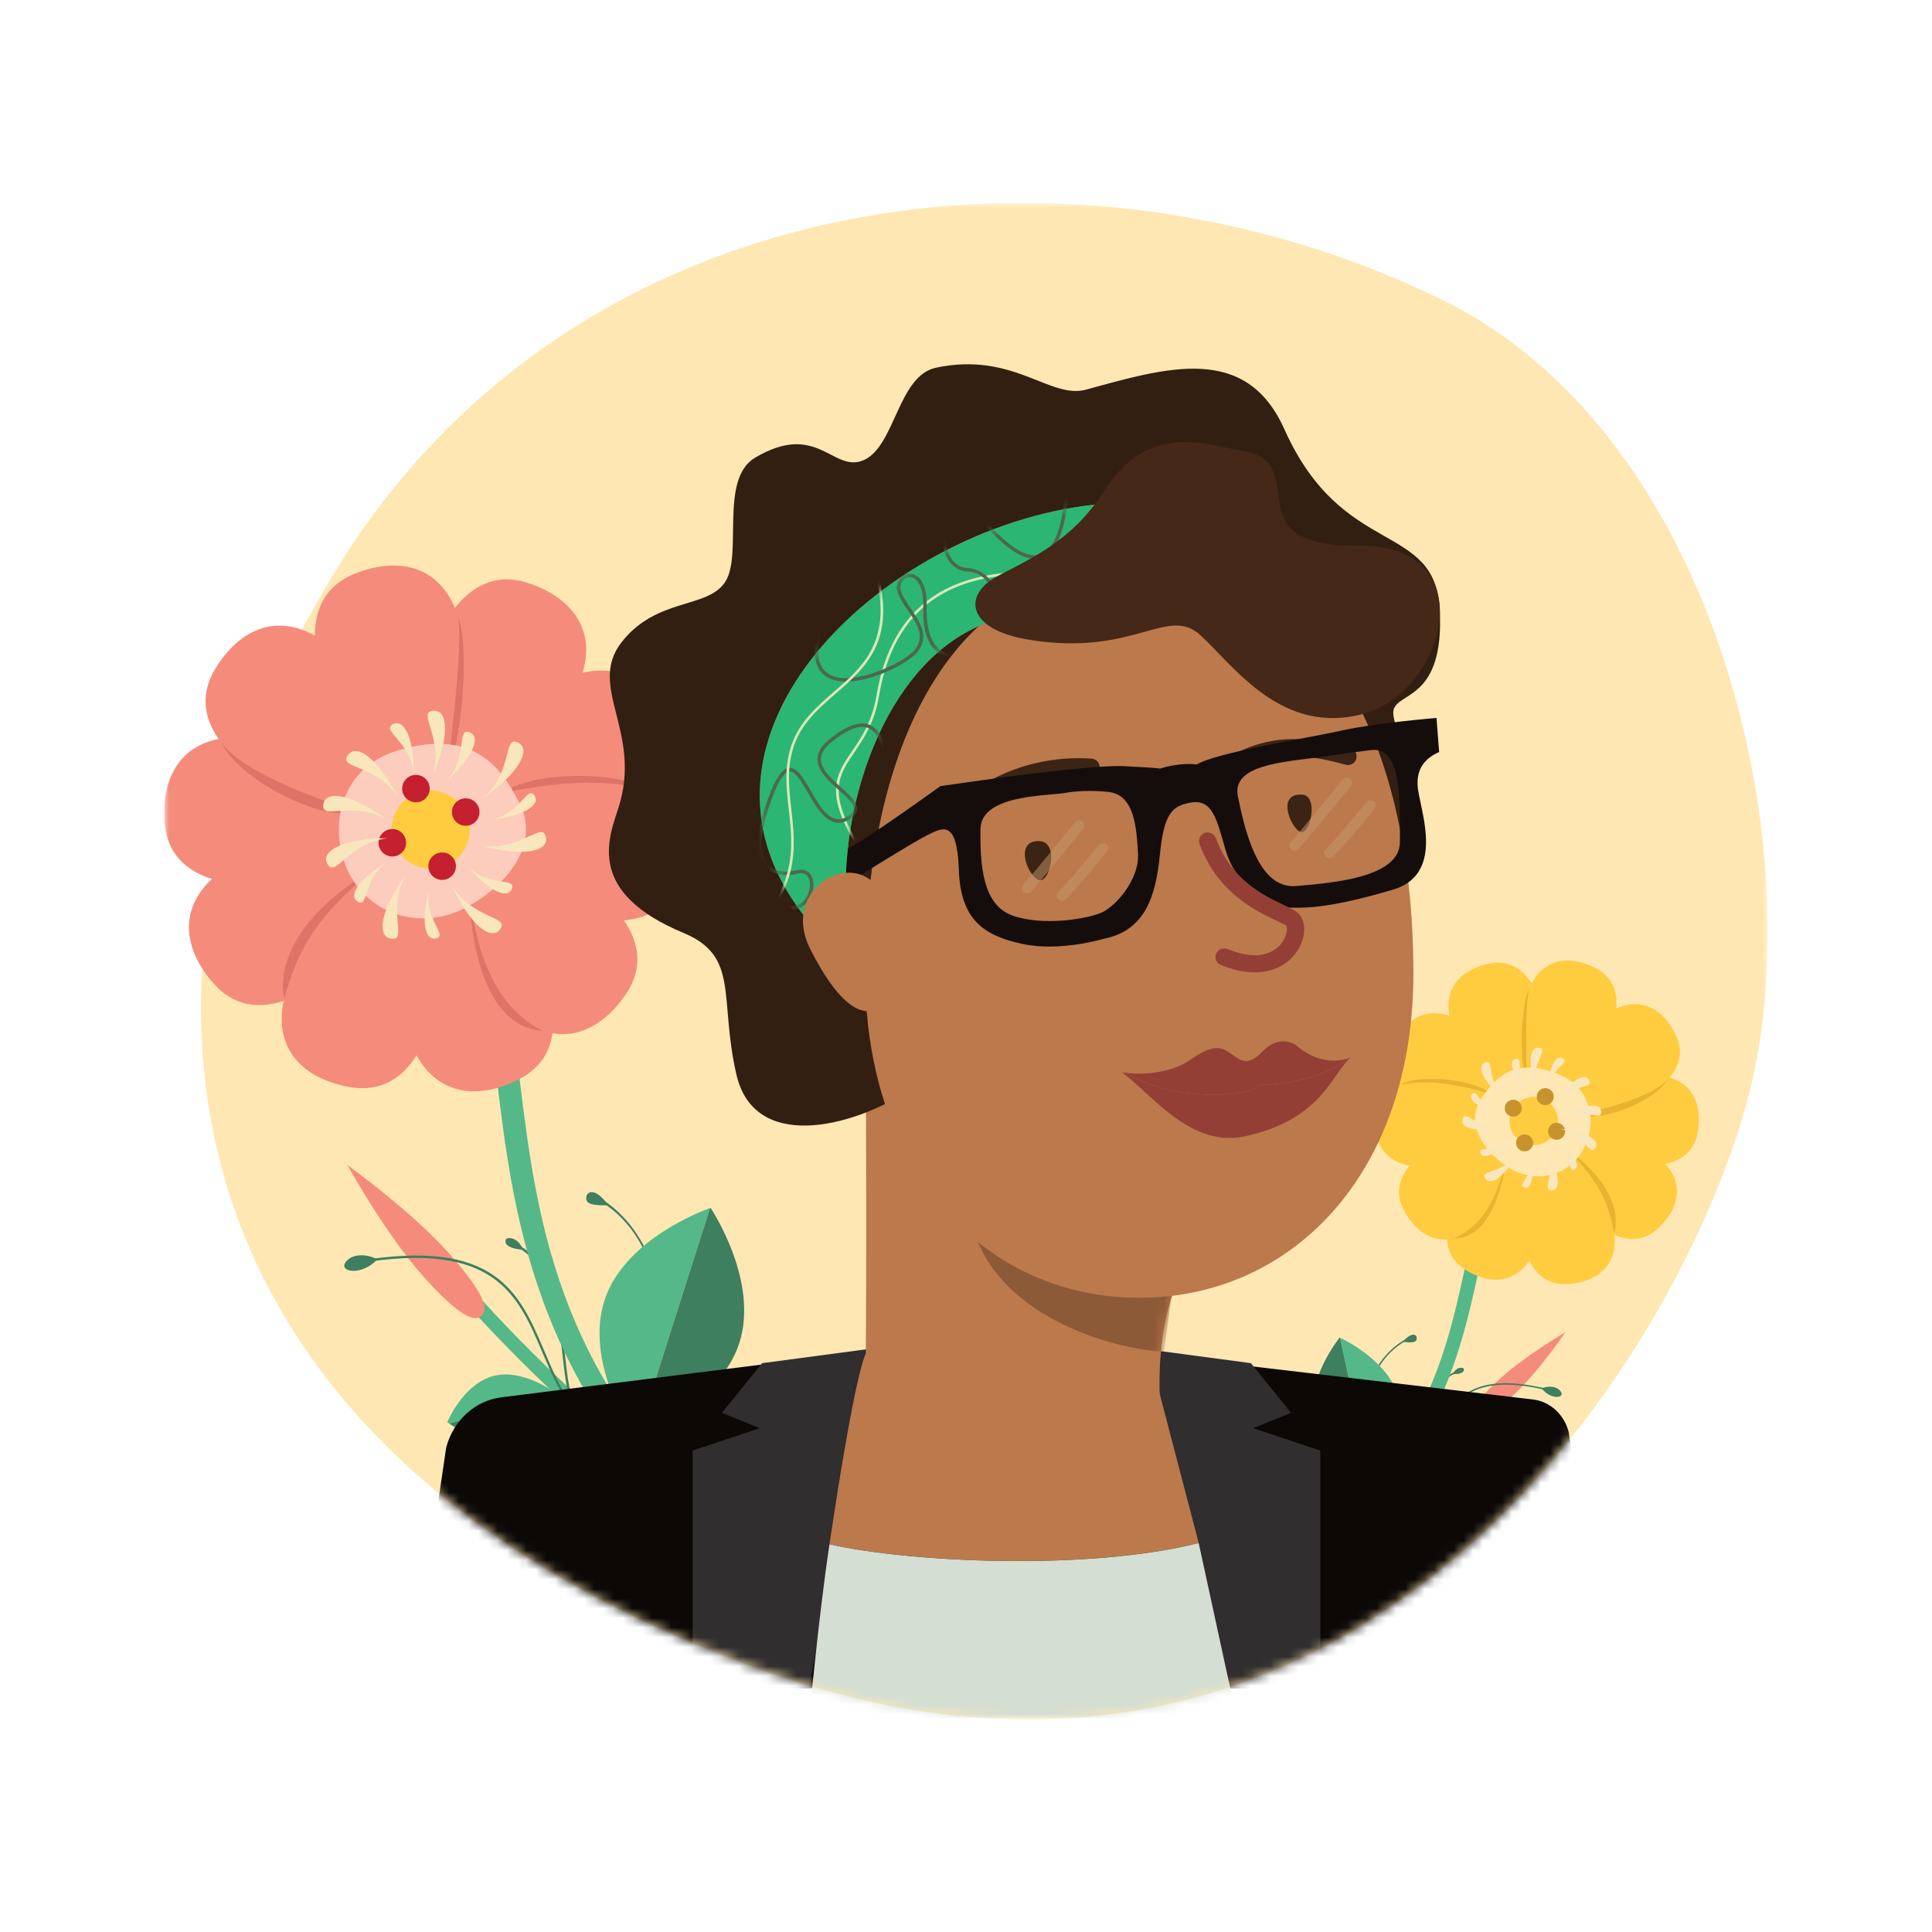 <?xml version="1.0"?>
<svg xmlns="http://www.w3.org/2000/svg" width="200" height="200" viewBox="0 0 200 200" fill="none">
<g clip-path="url(#clip0_3_2)">
<mask id="mask0_3_2" style="mask-type:luminance" maskUnits="userSpaceOnUse" x="17" y="21" width="166" height="157">
<path d="M183 21H17V178H183V21Z" fill="white"/>
</mask>
<g mask="url(#mask0_3_2)">
<path d="M149.229 31.003C111.155 12.413 59.961 18.749 35.218 58.312C10.479 97.875 13.32 148.638 77.807 172.508C142.293 196.378 176.363 136.225 181.634 110.792C186.905 85.359 177.05 44.586 149.229 31.003Z" fill="#FFE7B3"/>
<path d="M67.015 144.286C67.015 144.286 66.99 144.286 66.977 144.278C66.912 144.256 66.877 144.183 66.903 144.123C69.242 137.516 68.78 128.529 62.229 124.393C62.172 124.358 62.155 124.281 62.19 124.225C62.229 124.169 62.302 124.152 62.358 124.186C67.028 127.134 70.518 134.654 67.132 144.204C67.115 144.256 67.067 144.286 67.015 144.286Z" fill="#3D7F5E"/>
<path d="M67.504 152.58C67.361 152.58 67.214 152.537 67.084 152.447C61.701 148.694 52.231 139.702 46.406 132.816C46.147 132.51 46.186 132.05 46.493 131.791C46.8 131.533 47.262 131.572 47.522 131.882C53.282 138.691 62.622 147.562 67.919 151.254C68.252 151.487 68.33 151.939 68.1 152.27C67.958 152.473 67.733 152.58 67.499 152.58H67.504Z" fill="#55B889"/>
<path d="M57.544 144.222C57.263 144.011 54.032 141.656 51.062 142.444C47.948 143.266 46.301 147.217 46.301 147.217C46.301 147.217 46.374 147.273 46.508 147.368" fill="#55B889"/>
<path d="M57.543 144.222L57.565 144.239C57.565 144.239 55.913 148.19 52.804 149.012C50.149 149.714 47.291 147.914 46.508 147.368" fill="#3D7F5E"/>
<path d="M46.418 129.678C50.253 133.991 50.586 135.566 49.847 136.22C49.107 136.874 47.577 136.349 43.741 132.037C39.905 127.724 35.953 120.596 35.953 120.596C35.953 120.596 42.578 125.365 46.418 129.678Z" fill="#F58C7B"/>
<path d="M73.5 125.06C72.791 125.309 64.731 128.271 62.616 134.494C60.402 141.011 65.544 148.633 65.544 148.633C65.544 148.633 65.734 148.569 66.062 148.44" fill="#55B889"/>
<path d="M73.5 125.06C73.534 125.047 73.556 125.038 73.556 125.038C73.556 125.038 78.697 132.661 76.483 139.177C74.598 144.734 67.969 147.691 66.066 148.44" fill="#3D7F5E"/>
<path d="M61.98 148.483L61.068 147.975C60.423 147.617 59.943 147.062 59.576 146.369C58.019 144.398 57.059 142.143 56.121 139.943C53.591 133.995 51.2 128.378 37.008 130.793C36.943 130.801 36.878 130.758 36.865 130.694C36.852 130.625 36.9 130.565 36.965 130.552C51.351 128.107 53.777 133.81 56.346 139.849C57.141 141.721 57.954 143.632 59.144 145.371C58.633 143.89 58.426 142.018 58.209 140.09C57.717 135.626 57.154 130.569 52.783 128.714C52.722 128.688 52.692 128.615 52.718 128.555C52.744 128.494 52.817 128.464 52.882 128.49C57.388 130.401 57.959 135.536 58.46 140.068C58.724 142.431 58.975 144.704 59.783 146.24C60.212 146.778 60.683 147.295 61.21 147.781L61.98 148.487V148.483Z" fill="#3D7F5E"/>
<path d="M39.071 130.362C37.432 132.097 35.257 131.667 35.694 130.806C36.126 129.945 37.562 129.613 39.071 130.362Z" fill="#3D7F5E"/>
<path d="M54.125 129.372C51.889 129.192 52.322 128.301 52.43 128.228C52.629 128.086 53.675 128.086 54.125 129.372Z" fill="#3D7F5E"/>
<path d="M77.801 162.97C77.546 162.97 77.286 162.884 77.07 162.712C55.549 145.491 53.257 126.713 51.419 111.627C50.2 101.633 49.149 93.003 42.957 87.037C42.494 86.59 42.481 85.854 42.931 85.389C43.381 84.929 44.12 84.916 44.587 85.363C51.372 91.901 52.474 100.914 53.746 111.347C55.627 126.777 57.763 144.269 78.54 160.896C79.046 161.3 79.124 162.032 78.718 162.535C78.488 162.824 78.147 162.97 77.805 162.97H77.801Z" fill="#55B889"/>
<path d="M17.041 85.17C17.279 88.273 19.168 90.119 21.936 90.993C18.563 94.122 18.913 98.211 22.148 101.848C28.655 109.165 40.659 96.791 44.538 85.94C25.966 71.216 16.288 75.399 17.041 85.17Z" fill="#F58C7B"/>
<path d="M67.48 72.223C65.707 69.658 63.148 69.003 60.311 69.632C61.651 65.242 59.282 61.88 54.655 60.348C45.336 57.27 41.194 73.97 43.313 85.29C66.802 88.746 73.063 80.293 67.485 72.219L67.48 72.223Z" fill="#F58C7B"/>
<path d="M36.245 112.535C39.324 113.069 41.59 111.704 43.121 109.247C45.335 113.271 49.408 113.938 53.741 111.717C62.467 107.241 53.378 92.616 43.765 86.198C24.851 100.488 26.542 110.856 36.241 112.535H36.245Z" fill="#F58C7B"/>
<path d="M36.698 59.401C33.797 60.563 32.599 62.909 32.594 65.801C28.582 63.542 24.768 65.108 22.26 69.275C17.213 77.655 32.681 85.32 44.248 85.729C52.758 63.666 45.835 55.738 36.698 59.401Z" fill="#F58C7B"/>
<path d="M64.831 102.855C66.565 100.264 66.223 97.656 64.584 95.267C69.177 94.875 71.438 91.441 71.144 86.594C70.556 76.841 53.441 79.208 43.664 85.368C49.156 108.36 59.365 111.011 64.831 102.855Z" fill="#F58C7B"/>
<path d="M38.947 89.814C27.324 96.606 29.426 103.346 29.426 103.346C30.55 99.722 31.553 95.684 38.947 89.814Z" fill="#E07367"/>
<path d="M22.926 76.888C25.59 80.612 36.594 83.904 36.594 83.904C34.514 85.333 25.01 81.21 22.926 76.888Z" fill="#E07367"/>
<path d="M47.407 63.783C48.008 66.782 46.344 79.54 46.344 79.54C47.663 77.732 48.735 67.071 47.407 63.783Z" fill="#E07367"/>
<path d="M67.608 81.954C61.2 80.005 55.146 81.683 52.301 81.933C55.752 79.647 64.733 79.906 67.608 81.954Z" fill="#E07367"/>
<path d="M48.547 92.103C49.295 99.192 51.518 104.323 56.14 106.703C49.118 106.204 48.616 94.436 48.547 92.103Z" fill="#E07367"/>
<path d="M53.785 83.151C55.986 87.507 52.345 91.884 47.969 94.075C43.593 96.266 38.344 94.763 36.143 90.403C33.942 86.048 34.923 79.51 41.263 77.663C48.523 75.55 51.584 78.791 53.781 83.147L53.785 83.151Z" fill="#FCCCBD"/>
<path d="M44.588 89.917C46.83 89.917 48.648 88.108 48.648 85.876C48.648 83.643 46.83 81.834 44.588 81.834C42.345 81.834 40.527 83.643 40.527 85.876C40.527 88.108 42.345 89.917 44.588 89.917Z" fill="#FFCC40"/>
<path d="M43.06 83.056C43.848 83.056 44.487 82.42 44.487 81.636C44.487 80.852 43.848 80.216 43.06 80.216C42.272 80.216 41.633 80.852 41.633 81.636C41.633 82.42 42.272 83.056 43.06 83.056Z" fill="#C42030"/>
<path d="M40.614 88.66C41.403 88.66 42.041 88.024 42.041 87.24C42.041 86.455 41.403 85.82 40.614 85.82C39.826 85.82 39.188 86.455 39.188 87.24C39.188 88.024 39.826 88.66 40.614 88.66Z" fill="#C42030"/>
<path d="M48.212 85.484C49 85.484 49.639 84.848 49.639 84.063C49.639 83.279 49 82.643 48.212 82.643C47.424 82.643 46.785 83.279 46.785 84.063C46.785 84.848 47.424 85.484 48.212 85.484Z" fill="#C42030"/>
<path d="M45.771 91.088C46.559 91.088 47.198 90.452 47.198 89.667C47.198 88.883 46.559 88.247 45.771 88.247C44.983 88.247 44.344 88.883 44.344 89.667C44.344 90.452 44.983 91.088 45.771 91.088Z" fill="#C42030"/>
<path d="M41.198 82.51C39.192 78.593 36.87 76.828 35.975 78.219C35.08 79.609 38.842 79.066 41.198 82.51Z" fill="#F8E6BD"/>
<path d="M44.777 80.323C46.546 76.299 46.446 73.389 44.799 73.579C43.151 73.768 45.958 76.32 44.777 80.323Z" fill="#F8E6BD"/>
<path d="M42.851 80.117C42.873 76.484 41.839 74.306 40.65 74.986C39.461 75.666 42.432 76.691 42.851 80.117Z" fill="#F8E6BD"/>
<path d="M46.23 80.857C48.946 78.425 49.871 76.2 48.561 75.787C47.251 75.374 48.492 78.249 46.23 80.857Z" fill="#F8E6BD"/>
<path d="M40.063 84.842C36.513 82.23 33.642 81.683 33.464 83.323C33.287 84.963 36.409 82.807 40.063 84.842Z" fill="#F8E6BD"/>
<path d="M40.12 86.771C35.705 86.784 33.071 88.049 33.914 89.474C34.758 90.898 35.968 87.309 40.12 86.771Z" fill="#F8E6BD"/>
<path d="M41.982 90.584C39.413 94.156 38.907 97.023 40.559 97.178C42.211 97.329 39.997 94.255 41.982 90.584Z" fill="#F8E6BD"/>
<path d="M46.758 91.647C48.587 95.646 50.827 97.514 51.787 96.166C52.747 94.819 48.963 95.194 46.758 91.647Z" fill="#F8E6BD"/>
<path d="M49.789 87.541C54.044 88.712 56.924 88.195 56.496 86.599C56.068 85.002 53.936 88.131 49.789 87.541Z" fill="#F8E6BD"/>
<path d="M50.039 82.6C53.658 80.082 55.094 77.547 53.585 76.854C52.076 76.161 53.139 79.798 50.039 82.6Z" fill="#F8E6BD"/>
<path d="M39.993 89.289C37.178 90.967 35.976 92.771 37.057 93.36C38.138 93.95 37.546 91.204 39.993 89.289Z" fill="#F8E6BD"/>
<path d="M44.38 92.185C43.562 95.349 43.986 97.471 45.171 97.135C46.356 96.799 43.99 95.263 44.38 92.185Z" fill="#F8E6BD"/>
<path d="M48.477 89.766C50.6 92.254 52.584 93.136 52.995 91.979C53.402 90.821 50.777 91.854 48.477 89.766Z" fill="#F8E6BD"/>
<path d="M50.957 84.855C54.213 84.459 56.047 83.297 55.298 82.32C54.55 81.343 53.975 84.094 50.957 84.855Z" fill="#F8E6BD"/>
<path d="M79.256 162.609C79.213 162.609 79.17 162.587 79.148 162.544C76.713 157.999 73.981 157.887 71.343 157.779C69.877 157.719 68.493 157.663 67.196 156.884C65.216 155.696 64.688 154.16 64.593 153.075C64.489 151.9 64.852 151.022 64.87 150.983C64.895 150.919 64.969 150.893 65.03 150.919C65.094 150.945 65.12 151.018 65.094 151.078C65.094 151.087 64.736 151.947 64.835 153.062C64.969 154.551 65.804 155.765 67.321 156.673C68.567 157.418 69.92 157.474 71.352 157.53C72.683 157.586 74.058 157.642 75.421 158.27C76.956 158.98 78.249 160.34 79.364 162.428C79.394 162.488 79.373 162.561 79.312 162.596C79.295 162.604 79.273 162.609 79.256 162.609Z" fill="#3D7F5E"/>
<path d="M62.98 124.767C61.549 122.792 60.662 123.355 60.684 124.048C60.706 124.741 61.605 124.793 62.98 124.767Z" fill="#3D7F5E"/>
<path d="M73.786 160.052C73.786 160.052 73.764 160.052 73.751 160.048C73.717 160.039 72.96 159.815 72.592 159.566C70.236 157.956 69.756 155.554 69.332 153.432C68.951 151.513 68.649 149.998 67.079 149.615C67.014 149.597 66.971 149.533 66.988 149.464C67.005 149.399 67.07 149.356 67.139 149.374C68.861 149.795 69.189 151.457 69.574 153.385C69.989 155.46 70.456 157.81 72.731 159.363C73.064 159.591 73.812 159.811 73.82 159.811C73.885 159.828 73.924 159.897 73.903 159.962C73.885 160.013 73.838 160.052 73.786 160.052Z" fill="#3D7F5E"/>
<path d="M141.6 150.678C141.565 150.678 141.535 150.656 141.526 150.622C140.804 147.76 140.943 145.039 141.92 142.758C142.716 140.899 144.069 139.375 145.626 138.583C145.66 138.566 145.708 138.583 145.73 138.618C145.747 138.656 145.73 138.699 145.695 138.721C142.703 140.24 140.169 144.6 141.673 150.587C141.682 150.626 141.66 150.669 141.617 150.678C141.613 150.678 141.604 150.678 141.6 150.678Z" fill="#3D7F5E"/>
<path d="M140.852 155.756C140.696 155.756 140.541 155.675 140.459 155.528C140.333 155.313 140.411 155.038 140.627 154.917C144.099 152.95 150.361 148.031 154.296 144.174C154.473 144.002 154.759 144.002 154.936 144.178C155.109 144.355 155.109 144.639 154.931 144.815C150.949 148.715 144.601 153.699 141.073 155.696C141.003 155.735 140.926 155.756 140.848 155.756H140.852Z" fill="#55B889"/>
<path d="M147.418 151.186C147.604 151.074 149.727 149.813 151.509 150.467C153.377 151.151 154.159 153.673 154.159 153.673C154.159 153.673 154.112 153.703 154.021 153.755" fill="#55B889"/>
<path d="M147.419 151.186L147.406 151.194C147.406 151.194 148.193 153.716 150.057 154.401C151.648 154.986 153.512 154.043 154.027 153.751" fill="#3D7F5E"/>
<path d="M155.102 142.883C152.49 145.315 152.196 146.266 152.611 146.709C153.026 147.153 153.999 146.92 156.611 144.488C159.223 142.057 162.064 137.899 162.064 137.899C162.064 137.899 157.714 140.451 155.102 142.883Z" fill="#F58C7B"/>
<path d="M138.719 138.48C139.138 138.674 143.925 140.959 144.863 144.91C145.845 149.042 142.243 153.437 142.243 153.437C142.243 153.437 142.131 153.385 141.936 153.286" fill="#55B889"/>
<path d="M138.719 138.48L138.684 138.463C138.684 138.463 135.082 142.853 136.064 146.989C136.903 150.514 140.803 152.714 141.932 153.286" fill="#3D7F5E"/>
<path d="M144.446 153.549L144.96 153.157C145.315 152.89 145.635 152.597 145.929 152.292C146.517 151.392 146.802 150.011 147.101 148.573C147.672 145.814 148.32 142.689 151.204 141.773C151.243 141.76 151.287 141.781 151.3 141.82C151.312 141.859 151.291 141.902 151.252 141.915C148.454 142.806 147.814 145.883 147.252 148.599C147.01 149.774 146.772 150.914 146.37 151.792C147.2 150.794 147.814 149.662 148.411 148.56C150.344 144.992 152.164 141.622 160.869 143.955C160.908 143.963 160.934 144.006 160.921 144.049C160.912 144.088 160.869 144.114 160.826 144.101C152.238 141.803 150.443 145.117 148.541 148.629C147.84 149.924 147.118 151.259 146.046 152.382C145.778 152.787 145.449 153.101 145.034 153.282L144.441 153.544L144.446 153.549Z" fill="#3D7F5E"/>
<path d="M159.586 143.722C160.494 144.884 161.856 144.747 161.64 144.191C161.424 143.636 160.559 143.348 159.586 143.722Z" fill="#3D7F5E"/>
<path d="M150.387 142.25C151.77 142.268 151.559 141.695 151.498 141.643C151.381 141.544 150.741 141.484 150.387 142.25Z" fill="#3D7F5E"/>
<path d="M133.941 161.554C133.707 161.554 133.474 161.442 133.335 161.231C133.115 160.9 133.206 160.452 133.539 160.233C147.281 151.203 149.611 140.567 151.665 131.184C153.053 124.84 154.256 119.361 158.809 115.729C159.12 115.479 159.574 115.531 159.825 115.84C160.076 116.15 160.024 116.602 159.713 116.852C155.557 120.166 154.411 125.413 153.079 131.49C151.073 140.662 148.574 152.076 134.338 161.434C134.217 161.515 134.079 161.554 133.941 161.554Z" fill="#55B889"/>
<path d="M175.756 117.196C175.428 119.09 174.161 120.119 172.405 120.497C174.299 122.615 173.845 125.111 171.644 127.16C167.216 131.283 160.552 122.985 158.797 116.086C171.073 108.097 176.785 111.227 175.752 117.196H175.756Z" fill="#FFCC40"/>
<path d="M145.485 106.333C146.722 104.856 148.339 104.602 150.047 105.153C149.477 102.377 151.129 100.445 154.065 99.769C159.976 98.413 161.554 108.92 159.591 115.763C144.945 116.538 141.585 110.981 145.485 106.333Z" fill="#FFCC40"/>
<path d="M162.361 132.923C160.436 133.074 159.122 132.106 158.322 130.504C156.726 132.85 154.184 133.031 151.645 131.413C146.539 128.159 152.977 119.684 159.26 116.292C170.062 126.17 168.423 132.446 162.356 132.923H162.361Z" fill="#FFCC40"/>
<path d="M165.167 100.217C166.883 101.099 167.484 102.61 167.32 104.392C169.919 103.234 172.172 104.417 173.473 107.12C176.089 112.565 166.131 116.391 158.996 115.974C155.044 101.912 159.761 97.441 165.167 100.217Z" fill="#FFCC40"/>
<path d="M145.341 125.322C144.424 123.631 144.787 122.043 145.933 120.67C143.131 120.166 141.942 117.924 142.4 114.958C143.33 108.993 153.717 111.433 159.373 115.784C154.659 129.609 148.225 130.651 145.341 125.322Z" fill="#FFCC40"/>
<path d="M162.012 118.793C168.766 123.639 167.084 127.664 167.084 127.664C166.6 125.37 166.219 122.83 162.012 118.793Z" fill="#E8B32E"/>
<path d="M172.621 111.764C170.766 113.899 163.809 115.294 163.809 115.294C165.006 116.292 171.09 114.304 172.621 111.764Z" fill="#E8B32E"/>
<path d="M158.319 102.296C157.774 104.103 158.055 112.049 158.055 112.049C157.346 110.861 157.307 104.245 158.319 102.296Z" fill="#E8B32E"/>
<path d="M144.848 112.311C148.899 111.48 152.527 112.862 154.266 113.181C152.277 111.575 146.737 111.218 144.848 112.311Z" fill="#E8B32E"/>
<path d="M155.979 119.649C155.109 123.967 153.445 126.992 150.461 128.193C154.811 128.292 155.801 121.083 155.979 119.649Z" fill="#E8B32E"/>
<path d="M153.277 113.839C151.673 116.391 153.653 119.292 156.222 120.894C158.79 122.495 162.103 121.871 163.707 119.318C165.311 116.766 165.091 112.69 161.298 111.188C156.957 109.47 154.886 111.287 153.281 113.843L153.277 113.839Z" fill="#FFE7B3"/>
<path d="M158.774 118.543C160.159 118.543 161.282 117.426 161.282 116.047C161.282 114.668 160.159 113.551 158.774 113.551C157.388 113.551 156.266 114.668 156.266 116.047C156.266 117.426 157.388 118.543 158.774 118.543Z" fill="#FFCC40"/>
<path d="M159.964 114.403C160.451 114.403 160.846 114.01 160.846 113.525C160.846 113.04 160.451 112.647 159.964 112.647C159.477 112.647 159.082 113.04 159.082 113.525C159.082 114.01 159.477 114.403 159.964 114.403Z" fill="#C7932C"/>
<path d="M161.14 117.993C161.627 117.993 162.022 117.599 162.022 117.115C162.022 116.63 161.627 116.237 161.14 116.237C160.653 116.237 160.258 116.63 160.258 117.115C160.258 117.599 160.653 117.993 161.14 117.993Z" fill="#C7932C"/>
<path d="M156.652 115.599C157.139 115.599 157.534 115.206 157.534 114.721C157.534 114.236 157.139 113.843 156.652 113.843C156.164 113.843 155.77 114.236 155.77 114.721C155.77 115.206 156.164 115.599 156.652 115.599Z" fill="#C7932C"/>
<path d="M157.827 119.189C158.315 119.189 158.71 118.796 158.71 118.311C158.71 117.826 158.315 117.433 157.827 117.433C157.34 117.433 156.945 117.826 156.945 118.311C156.945 118.796 157.34 119.189 157.827 119.189Z" fill="#C7932C"/>
<path d="M161.051 114.17C162.512 111.876 164.043 110.925 164.514 111.829C164.986 112.733 162.703 112.186 161.051 114.17Z" fill="#F8E6BD"/>
<path d="M158.979 112.621C158.123 110.043 158.357 108.261 159.355 108.472C160.354 108.683 158.482 110.09 158.979 112.621Z" fill="#F8E6BD"/>
<path d="M160.176 112.604C160.375 110.366 161.136 109.087 161.828 109.578C162.519 110.069 160.634 110.525 160.176 112.604Z" fill="#F8E6BD"/>
<path d="M158.057 112.866C156.526 111.214 156.089 109.793 156.915 109.613C157.741 109.432 156.816 111.128 158.057 112.866Z" fill="#F8E6BD"/>
<path d="M161.617 115.673C163.952 114.27 165.751 114.097 165.764 115.117C165.777 116.138 163.983 114.631 161.617 115.673Z" fill="#F8E6BD"/>
<path d="M161.473 116.852C164.188 117.114 165.732 118.044 165.131 118.87C164.53 119.697 163.994 117.42 161.473 116.852Z" fill="#F8E6BD"/>
<path d="M160.102 119.09C161.472 121.436 161.619 123.226 160.595 123.226C159.57 123.226 161.109 121.462 160.102 119.09Z" fill="#F8E6BD"/>
<path d="M157.104 119.473C155.746 121.827 154.258 122.848 153.748 121.965C153.238 121.083 155.543 121.53 157.104 119.473Z" fill="#F8E6BD"/>
<path d="M155.478 116.77C152.793 117.244 151.054 116.762 151.409 115.806C151.764 114.851 152.897 116.895 155.478 116.77Z" fill="#F8E6BD"/>
<path d="M155.612 113.719C153.532 111.962 152.797 110.318 153.765 109.983C154.734 109.643 153.869 111.816 155.612 113.719Z" fill="#F8E6BD"/>
<path d="M161.402 118.41C163.037 119.602 163.668 120.782 162.972 121.083C162.276 121.384 162.799 119.727 161.402 118.41Z" fill="#F8E6BD"/>
<path d="M158.535 119.938C158.855 121.931 158.47 123.213 157.761 122.938C157.052 122.662 158.596 121.853 158.535 119.938Z" fill="#F8E6BD"/>
<path d="M156.159 118.216C154.706 119.624 153.434 120.054 153.253 119.318C153.071 118.582 154.624 119.37 156.159 118.216Z" fill="#F8E6BD"/>
<path d="M154.916 115.053C152.936 114.622 151.876 113.8 152.391 113.245C152.905 112.686 153.104 114.412 154.916 115.053Z" fill="#F8E6BD"/>
<path d="M133.002 161.244C133.002 161.244 132.972 161.244 132.959 161.231C132.925 161.21 132.916 161.162 132.938 161.128C134.745 158.399 136.475 158.49 138.152 158.58C139.035 158.627 139.869 158.67 140.682 158.283C143.03 157.16 142.403 155.059 142.377 154.969C142.364 154.93 142.386 154.887 142.429 154.874C142.468 154.861 142.511 154.883 142.524 154.926C142.533 154.947 143.216 157.241 140.751 158.421C139.908 158.825 139.052 158.778 138.148 158.731C136.518 158.645 134.832 158.558 133.072 161.214C133.059 161.236 133.033 161.248 133.007 161.248L133.002 161.244Z" fill="#3D7F5E"/>
<path d="M145.207 138.906C146.202 137.774 146.716 138.17 146.66 138.596C146.604 139.022 146.05 139.001 145.207 138.906Z" fill="#3D7F5E"/>
<path d="M136.517 159.987C136.482 159.987 136.447 159.962 136.443 159.927C136.434 159.884 136.46 159.845 136.504 159.837C136.508 159.837 136.979 159.746 137.2 159.622C138.692 158.795 139.115 157.379 139.487 156.127C139.833 154.965 140.136 153.962 141.217 153.798C141.26 153.79 141.299 153.82 141.303 153.863C141.308 153.906 141.282 153.945 141.239 153.949C140.253 154.095 139.98 155.012 139.63 156.17C139.245 157.448 138.813 158.899 137.269 159.755C137.027 159.888 136.547 159.979 136.53 159.983C136.525 159.983 136.521 159.983 136.517 159.983V159.987Z" fill="#3D7F5E"/>
<mask id="mask1_3_2" style="mask-type:luminance" maskUnits="userSpaceOnUse" x="20" y="20" width="163" height="158">
<path d="M149.229 31.003C111.155 12.413 59.961 18.749 35.218 58.312C10.479 97.875 13.32 148.638 77.807 172.508C142.293 196.378 176.363 136.225 181.634 110.792C186.905 85.359 177.05 44.586 149.229 31.003Z" fill="white"/>
</mask>
<g mask="url(#mask1_3_2)">
<path d="M51.884 144.652L102.619 138.269L158.686 144.871C160.446 145.078 161.912 146.408 162.388 148.229L166.496 174.781H42.535L46.185 149.864C46.92 147.054 49.173 144.992 51.888 144.652H51.884Z" fill="#0B0806"/>
<path d="M78.89 141.114L74.73 146.257L78.656 147.846L71.703 150.157V174.78H83.785L89.808 139.659L78.89 141.114Z" fill="#302E2E"/>
<path d="M129.493 141.114L133.653 146.257L129.726 147.846L136.675 150.157V174.78H124.598L118.574 139.659L129.493 141.114Z" fill="#302E2E"/>
<path d="M89.57 100.733C89.57 100.733 89.795 131.667 89.57 145.414C95.127 155.873 114.17 159.269 120.44 148.801C120.44 148.801 117.945 134.348 125.301 127.806L89.57 100.737" fill="#BC794C"/>
<mask id="mask2_3_2" style="mask-type:luminance" maskUnits="userSpaceOnUse" x="89" y="100" width="37" height="56">
<path d="M89.57 100.733C89.57 100.733 89.795 131.667 89.57 145.414C95.127 155.873 114.17 159.269 120.44 148.801C120.44 148.801 117.945 134.348 125.301 127.806L89.57 100.737" fill="white"/>
</mask>
<g mask="url(#mask2_3_2)">
<path d="M120.504 139.883C116.997 139.986 99.61 136.504 100.124 122.292L121.866 129.872L120.504 139.883Z" fill="#8D5A37"/>
</g>
<path d="M94.037 112.935C87.988 116.8 78.055 119.185 76.231 111.231C74.406 103.277 76.598 99.007 70.752 96.575C60.811 92.435 62.916 86.99 63.984 83.745C66.609 75.791 60.707 71.125 64.356 66.468C68.01 61.811 73.26 63.059 75.085 60.219C76.909 57.378 74.432 49.596 78.168 47.38C84.676 43.515 86.271 49.084 89.467 47.608C92.662 46.132 92.978 38.896 96.887 38.066C104.878 36.361 108.696 41.35 112.411 40.338C120.743 38.066 128.964 35.509 132.955 44.427C139.004 57.946 148.591 53.857 149.049 63.176C149.508 72.494 144.712 71.582 144.254 73.514C143.795 75.447 150.191 87.149 143.225 90.782C136.263 94.419 94.029 112.935 94.029 112.935H94.037Z" fill="#321F12"/>
<path d="M146.317 100.733C146.317 121.664 133.612 134.348 117.942 134.348C102.271 134.348 89.566 121.668 89.566 100.733C89.566 79.798 97.03 58.544 117.942 58.544C138.853 58.544 146.317 79.802 146.317 100.733Z" fill="#BC794C"/>
<path d="M99.075 85.656C98.889 85.656 98.699 85.596 98.539 85.475C98.141 85.178 98.063 84.619 98.357 84.223C100.662 81.162 106.227 78.076 113.003 78.533C113.496 78.567 113.872 78.993 113.838 79.484C113.803 79.975 113.375 80.353 112.882 80.314C105.851 79.841 101.25 83.366 99.797 85.294C99.62 85.527 99.352 85.652 99.079 85.652L99.075 85.656Z" fill="#3C2415"/>
<path d="M127.297 80.276C126.998 80.276 126.708 80.129 126.54 79.863C126.272 79.445 126.397 78.894 126.812 78.627C131.595 75.593 136.01 76.424 139.776 77.435C140.256 77.564 140.537 78.055 140.407 78.533C140.278 79.01 139.789 79.29 139.305 79.161C135.755 78.206 131.936 77.491 127.777 80.134C127.625 80.228 127.461 80.276 127.297 80.276Z" fill="#3C2415"/>
<path d="M107.432 87.063C105.127 87.141 106.243 90.382 107.432 91.062C108.621 91.742 109.858 86.981 107.432 87.063Z" fill="#3C2415"/>
<path d="M134.824 82.264C131.84 82.049 133.92 86.349 134.824 86.147C135.728 85.944 136.428 82.38 134.824 82.264Z" fill="#3C2415"/>
<path d="M130.417 112.221C130.417 112.221 129.738 113.482 124.856 113.305C121.384 113.18 119.217 112.492 116.325 111.033C116.268 111.024 116.212 111.02 116.16 111.011C119.256 113.292 123.196 118.771 128.73 117.652C136.894 116.004 137.954 110.934 139.839 109.479C139.8 109.492 139.766 109.5 139.731 109.513C136.574 112.023 131.256 112.427 130.417 112.225V112.221Z" fill="#933F36"/>
<path d="M134.122 108.17C133.78 107.951 132.302 107.15 130.637 108.902C128.972 110.654 128.159 109.531 127.139 108.876C126.118 108.218 125.119 108.386 123.217 109.716C121.366 111.015 118.451 111.347 116.328 111.033C119.221 112.492 121.387 113.18 124.86 113.305C129.746 113.482 130.421 112.221 130.421 112.221C131.259 112.423 136.574 112.018 139.735 109.509C136.604 110.564 134.459 108.386 134.122 108.17Z" fill="#933F36"/>
<path d="M138.891 75.627C135.203 76.441 126.014 77.878 123.882 79.139C122.243 78.937 120.6 79.402 120.09 79.566C119.895 79.523 119.104 79.449 116.678 79.333C113.431 79.045 101.379 80.809 97.362 81.373C97.362 81.373 89.674 86.926 87.499 88.019C85.324 89.112 85.004 90.343 84.602 91.738C84.602 91.738 86.569 89.766 89.138 90.562C89.138 90.562 94.746 87.046 96.143 86.379C97.539 85.712 99.079 84.769 99.256 90.012C99.433 95.254 101.864 96.842 105.786 97.703C109.708 98.564 114.213 97.191 114.213 97.191C118.494 96.369 119.64 92.87 120.068 88.505C120.496 84.141 121.361 83.426 123.255 83.086C125.508 82.682 125.953 84.787 126.849 87.924C127.739 91.066 130.429 93.73 133.214 93.933C136.003 94.135 139.415 93.511 144.21 92.095C149.006 90.683 147.501 85.329 146.995 82.802C146.766 81.649 146.031 79.152 148.98 77.848L148.707 74.323C148.707 74.323 142.588 74.81 138.9 75.623L138.891 75.627ZM117.807 88.376C117.958 91.027 115.519 93.816 114.045 94.466C112.57 95.116 108.06 95.9 104.847 94.789C101.634 93.683 101.466 89.327 101.496 85.837C101.526 82.346 108.017 82.402 110.136 82.105C110.136 82.105 112.017 81.692 114.741 81.98C117.465 82.269 117.655 85.729 117.807 88.376ZM144.919 87.175C144.911 90.812 138.135 91.389 134.156 91.725C130.178 92.06 128.833 85.716 128.15 82.475C127.467 79.23 132.565 78.89 136.958 78.348C136.958 78.348 138.775 78.02 142 77.642C145.226 77.263 144.924 83.538 144.915 87.175H144.919Z" fill="#140D0C"/>
<path d="M129.879 100.66C128.863 100.66 127.695 100.432 126.385 99.894C125.927 99.704 125.71 99.184 125.901 98.727C126.091 98.271 126.614 98.056 127.072 98.245C130.739 99.756 132.279 98.232 132.767 97.509C133.338 96.666 133.239 95.921 133.131 95.809C132.906 95.671 132.538 95.495 132.11 95.293C129.983 94.281 126.022 92.4 124.175 87.369C124.007 86.904 124.244 86.392 124.711 86.224C125.174 86.056 125.693 86.293 125.862 86.758C127.453 91.1 130.852 92.715 132.884 93.679C133.36 93.907 133.775 94.1 134.091 94.298C135.115 94.935 135.31 96.541 134.536 98.034C133.818 99.425 132.253 100.66 129.879 100.66Z" fill="#933F36"/>
<path opacity="0.5" d="M106.326 92.495C106.201 92.495 106.075 92.452 105.976 92.366C105.751 92.172 105.725 91.832 105.92 91.608C107.541 89.749 111.247 85.182 111.286 85.135C111.472 84.907 111.814 84.868 112.043 85.053C112.272 85.238 112.311 85.578 112.125 85.806C112.086 85.854 108.367 90.433 106.737 92.306C106.629 92.426 106.482 92.491 106.331 92.491L106.326 92.495Z" fill="#C49A6C"/>
<path opacity="0.5" d="M109.931 93.253C109.788 93.253 109.645 93.197 109.537 93.085C109.334 92.87 109.343 92.529 109.559 92.327C110.657 91.294 113.719 87.507 113.749 87.468C113.935 87.235 114.272 87.201 114.506 87.386C114.739 87.571 114.774 87.907 114.588 88.139C114.462 88.299 111.453 92.022 110.298 93.106C110.195 93.205 110.06 93.253 109.926 93.253H109.931Z" fill="#C49A6C"/>
<path opacity="0.5" d="M134.022 88.075C133.896 88.075 133.771 88.032 133.671 87.946C133.446 87.752 133.42 87.412 133.615 87.188C135.237 85.329 138.942 80.762 138.981 80.715C139.167 80.482 139.509 80.448 139.738 80.633C139.967 80.818 140.006 81.158 139.82 81.386C139.781 81.433 136.063 86.013 134.432 87.885C134.324 88.006 134.177 88.07 134.026 88.07L134.022 88.075Z" fill="#C49A6C"/>
<path opacity="0.5" d="M137.626 88.828C137.483 88.828 137.341 88.772 137.233 88.66C137.029 88.445 137.038 88.105 137.254 87.903C138.353 86.87 141.414 83.082 141.444 83.043C141.63 82.811 141.968 82.776 142.201 82.962C142.435 83.147 142.469 83.482 142.283 83.715C142.158 83.874 139.148 87.597 137.994 88.682C137.89 88.781 137.756 88.828 137.622 88.828H137.626Z" fill="#C49A6C"/>
<path d="M115.339 52.084C93.333 53.177 68.24 75.343 83.154 94.695H87.669C86.692 83.741 91.5 68.758 101.77 64.622C112.04 60.486 119.499 59.513 119.499 59.513L115.343 52.088L115.339 52.084Z" fill="#EB4724"/>
<path d="M115.339 52.084C93.333 53.177 68.24 75.343 83.154 94.695H87.669C86.692 83.741 91.5 68.758 101.77 64.622C112.04 60.486 119.499 59.513 119.499 59.513L115.343 52.088L115.339 52.084Z" fill="#2BB673"/>
<mask id="mask3_3_2" style="mask-type:luminance" maskUnits="userSpaceOnUse" x="78" y="52" width="42" height="43">
<path d="M115.339 52.084C93.333 53.177 68.24 75.343 83.154 94.695H87.669C86.692 83.741 91.5 68.758 101.77 64.622C112.04 60.486 119.499 59.513 119.499 59.513L115.343 52.088L115.339 52.084Z" fill="white"/>
</mask>
<g mask="url(#mask3_3_2)">
<path d="M88.413 87.128C85.386 81.903 86.571 80.16 88.214 77.741C89.187 76.312 90.285 74.698 90.739 71.965C91.504 67.364 93.424 63.963 96.443 61.859C100.291 59.177 106.016 58.523 113.454 59.913L113.402 60.176C106.038 58.798 100.386 59.44 96.598 62.078C93.641 64.14 91.76 67.48 91.007 72.008C90.544 74.797 89.425 76.441 88.439 77.887C86.852 80.224 85.701 81.911 88.646 86.99L88.413 87.124V87.128Z" fill="#D9E9B5"/>
<path d="M87.568 70.553C86.889 70.553 86.271 70.437 85.761 70.17C84.182 69.335 83.906 67.316 84.943 64.157L85.285 64.269C84.312 67.234 84.528 69.115 85.929 69.856C88.338 71.125 93.674 68.582 94.733 67.217C95.797 65.849 94.928 64.575 94.011 63.227C93.596 62.62 93.168 61.988 92.947 61.364C92.731 60.757 92.874 60.128 93.311 59.732C93.7 59.38 94.232 59.293 94.694 59.504C95.183 59.728 95.996 60.46 95.931 62.861C95.871 65.074 96.364 66.597 97.354 67.265C98.197 67.833 99.425 67.798 100.899 67.166C102.595 66.434 103.273 63.92 102.928 62.005C102.781 61.183 102.205 59.259 100.104 59.151C98.863 59.087 97.933 58.114 97.613 56.556C97.293 54.998 97.665 53.048 98.837 52.48C99.481 52.166 100.575 52.179 102.141 53.999C104.428 56.659 106.348 57.834 107.693 57.391C109.068 56.943 109.946 54.761 110.218 51.086L110.577 51.111C110.283 54.998 109.353 57.223 107.805 57.727C106.292 58.222 104.294 57.042 101.868 54.227C100.761 52.941 99.741 52.433 98.993 52.798C98.097 53.233 97.639 54.886 97.963 56.483C98.102 57.15 98.586 58.712 100.121 58.794C101.756 58.88 102.936 60.055 103.278 61.945C103.645 63.993 102.897 66.696 101.038 67.497C99.447 68.181 98.102 68.207 97.15 67.566C96.039 66.817 95.507 65.233 95.572 62.857C95.633 60.58 94.872 59.982 94.543 59.831C94.21 59.681 93.83 59.745 93.549 59.999C93.289 60.232 93.086 60.684 93.285 61.247C93.488 61.833 93.886 62.414 94.305 63.029C95.209 64.359 96.234 65.866 95.014 67.441C94.098 68.625 90.349 70.561 87.564 70.561L87.568 70.553Z" fill="#4C684E"/>
<path d="M82.047 94.148C81.386 94.148 80.499 93.816 79.414 92.671L79.674 92.426C80.884 93.704 82.026 94.1 82.878 93.541C83.73 92.981 84.037 91.647 83.721 90.915C83.531 90.472 83.146 90.304 82.61 90.429C81.122 90.778 79.911 90.519 79.207 89.702C78.061 88.38 78.251 85.789 79.769 82.002C80.434 80.345 81.049 79.548 81.701 79.501C82.545 79.441 83.176 80.555 83.92 81.843C84.94 83.607 86 85.428 87.587 84.601C88.084 84.343 88.343 84.076 88.378 83.788C88.451 83.22 87.665 82.514 86.83 81.774C85.779 80.835 84.59 79.772 84.625 78.546C84.642 77.84 85.053 77.177 85.874 76.518C87.669 75.081 89.044 74.603 90.073 75.059C91.422 75.653 92.14 77.818 92.395 82.066L92.036 82.088C91.794 78.042 91.124 75.916 89.926 75.386C89.031 74.99 87.777 75.451 86.099 76.798C85.364 77.388 84.996 77.965 84.984 78.558C84.953 79.622 86.078 80.629 87.068 81.511C88.01 82.355 88.823 83.082 88.733 83.835C88.681 84.248 88.361 84.606 87.751 84.924C85.857 85.914 84.612 83.758 83.609 82.028C82.951 80.891 82.316 79.824 81.728 79.867C81.239 79.901 80.694 80.667 80.106 82.139C78.285 86.689 78.761 88.639 79.483 89.474C80.097 90.184 81.178 90.403 82.532 90.085C83.237 89.921 83.794 90.171 84.054 90.778C84.43 91.651 84.088 93.179 83.077 93.842C82.839 93.997 82.493 94.148 82.047 94.148Z" fill="#4C684E"/>
<path d="M77.002 97.608L76.816 97.415C82.581 92.034 82.109 87.855 81.651 83.818C81.396 81.541 81.149 79.393 81.954 77.073C82.779 74.689 84.587 73.122 86.338 71.603C89.378 68.969 92.517 66.245 90.541 59.104L90.801 59.031C92.824 66.331 89.616 69.111 86.516 71.801C84.79 73.294 83.009 74.84 82.209 77.155C81.426 79.419 81.664 81.541 81.919 83.784C82.382 87.89 82.862 92.133 76.998 97.608H77.002Z" fill="#D9E9B5"/>
</g>
<path d="M114.235 50.931C110.97 55.962 106.862 57.744 103.282 59.629C99.701 61.514 99.918 65.156 106.546 66.231C117.5 68.013 120.868 62.564 124.34 65.814C127.817 69.064 132.764 76.191 141.187 73.884C149.611 71.577 153.822 56.38 140.556 56.487C127.289 56.59 136.245 47.849 128.448 46.635C125.08 46.11 118.866 43.489 114.235 50.931Z" fill="#452818"/>
<path d="M91.559 93.261C89.47 87.141 80.446 91.522 83.901 98.293C87.356 105.063 90.037 105.838 92.22 103.47" fill="#BC794C"/>
<path d="M124.093 159.738L119.328 141.523L89.569 140.21C88.552 142.909 87.074 151.784 85.867 159.863C94.222 161.739 112.491 162.626 124.093 159.738Z" fill="#BC794C"/>
<path d="M128.026 177.854L124.091 159.742C112.49 162.63 94.22 161.743 85.866 159.867C84.694 167.696 83.777 177.854 83.777 177.854H128.022H128.026Z" fill="#D4DED2"/>
</g>
</g>
</g>
<defs>
<clipPath id="clip0_3_2">
<rect width="166" height="157" fill="white" transform="translate(17 21)"/>
</clipPath>
</defs>
</svg>
